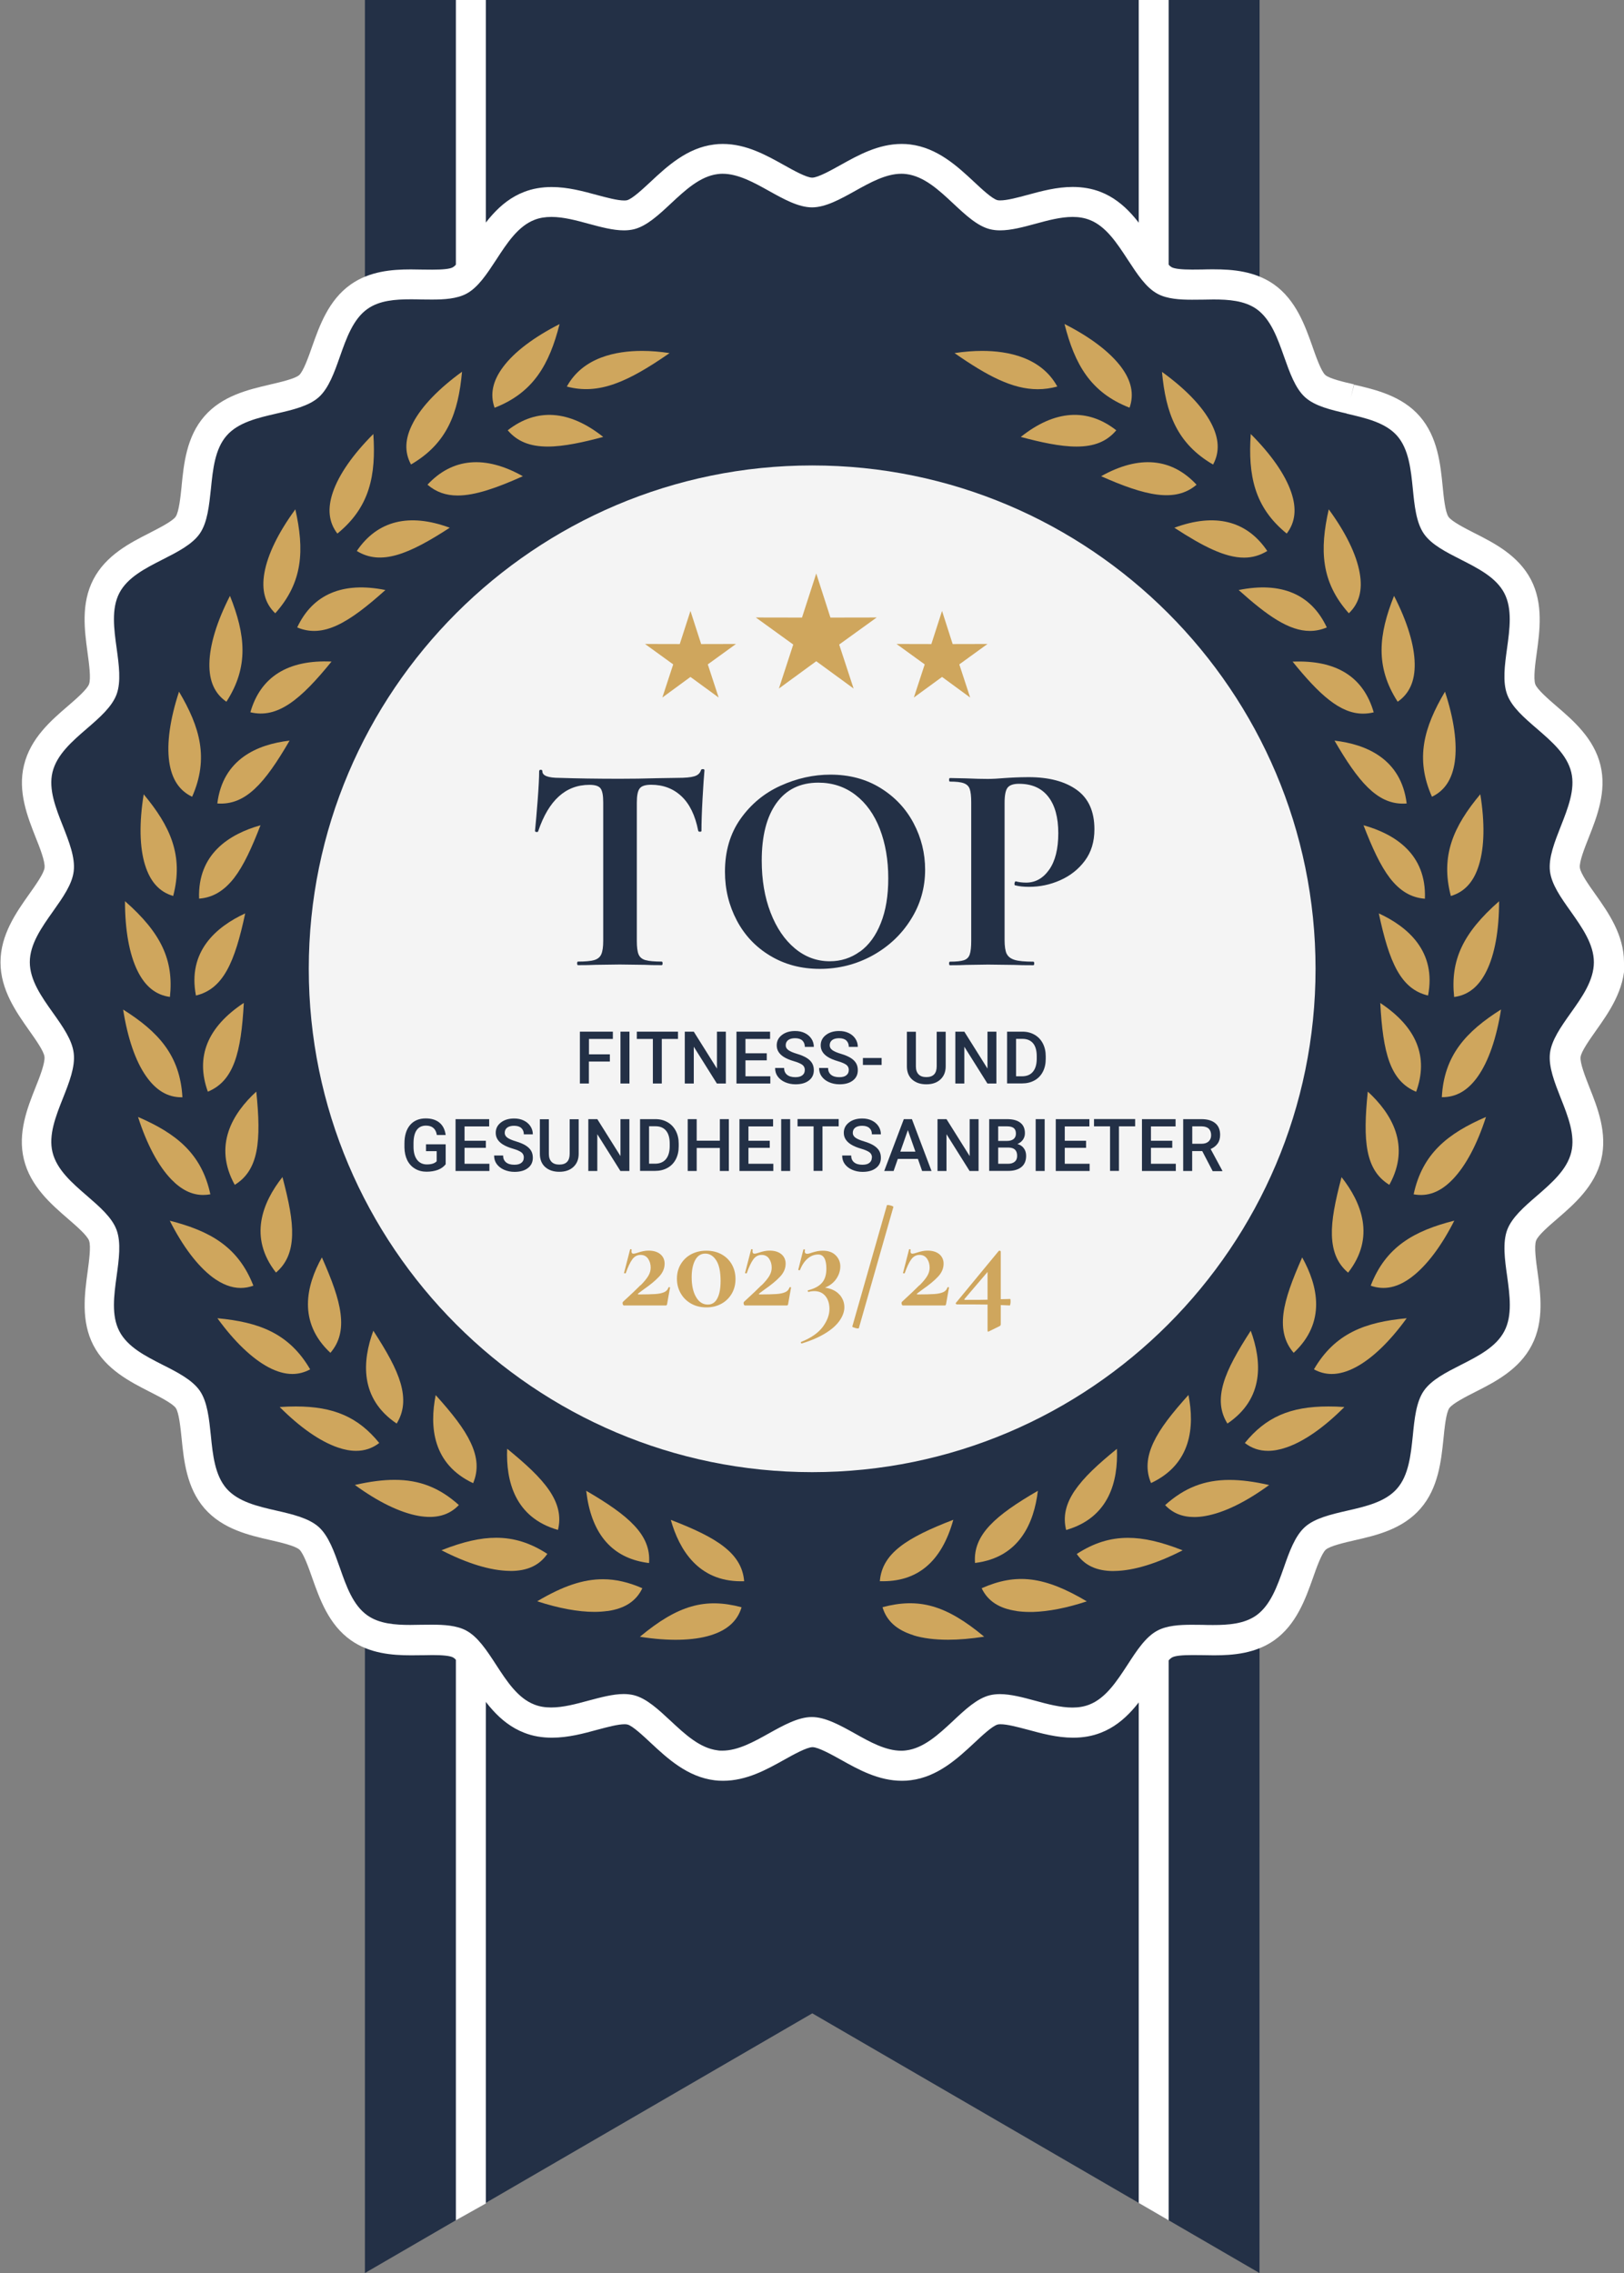 <?xml version="1.0" encoding="UTF-8"?>
<svg xmlns="http://www.w3.org/2000/svg" id="Ebene_2" data-name="Ebene 2" viewBox="0 0 200.49 280.61">
  <rect x="0" y="0" width="200.49" height="280.61" fill="#808080" stroke="none"/>
  <defs>
    <style>
      .cls-1 {
        fill: #f4f4f4;
      }

      .cls-2 {
        fill: #233046;
      }

      .cls-3 {
        fill: #cfa65d;
      }

      .cls-4 {
        fill: #fff;
      }
    </style>
  </defs>
  <g id="Ebene_2-2" data-name="Ebene 2">
    <g>
      <polygon class="cls-2" points="45.05 280.61 45.05 0 155.5 0 155.49 280.61 100.28 248.55 45.05 280.61"></polygon>
      <polygon class="cls-4" points="59.98 272.02 56.28 274.1 56.28 0 59.98 0 59.98 272.02"></polygon>
      <polygon class="cls-4" points="144.28 274.11 140.58 271.96 140.58 0 144.28 0 144.28 274.11"></polygon>
      <g>
        <path class="cls-2" d="M111.29,217.98c-2.41,0-4.66-1.26-6.65-2.37-1.59-.88-3.21-1.78-4.39-1.78s-2.82.91-4.39,1.78c-1.99,1.11-4.24,2.37-6.66,2.37-.28,0-.56-.01-.84-.05-2.75-.34-4.89-2.33-6.78-4.08-1.38-1.29-2.66-2.48-3.77-2.76-.24-.06-.5-.09-.79-.09-1.06,0-2.42.36-3.73.71l-.14.04c-1.56.43-3.34.91-5.09.91-1.01,0-1.91-.16-2.74-.48-2.61-1.01-4.21-3.47-5.62-5.64-.97-1.5-1.98-3.04-3.01-3.59-.82-.44-2.17-.5-3.37-.5-.41,0-.84,0-1.26.01h-.28c-.37.01-.74.02-1.11.02-2.18,0-4.47-.18-6.36-1.51-2.26-1.59-3.23-4.34-4.09-6.77-.61-1.74-1.23-3.49-2.11-4.28-.87-.78-2.74-1.21-4.39-1.59-2.49-.57-5.32-1.22-7.16-3.32-1.82-2.1-2.12-5.01-2.38-7.58-.19-1.83-.38-3.67-1.04-4.65-.66-.97-2.29-1.8-3.87-2.6-2.33-1.18-4.91-2.5-6.19-4.98-1.27-2.44-.88-5.32-.53-7.86.25-1.85.51-3.71.09-4.84-.41-1.09-1.74-2.24-3.14-3.46-1.95-1.69-4.17-3.6-4.83-6.34-.65-2.69.42-5.39,1.37-7.78.64-1.61,1.36-3.43,1.22-4.65-.13-1.16-1.14-2.58-2.2-4.09-1.52-2.14-3.22-4.55-3.22-7.37s1.69-5.21,3.19-7.32c1.1-1.55,2.11-2.98,2.24-4.12.15-1.24-.58-3.06-1.22-4.66-.95-2.39-2.02-5.09-1.36-7.79.66-2.76,2.88-4.66,4.83-6.34,1.34-1.16,2.72-2.35,3.14-3.46.42-1.13.16-2.99-.09-4.8-.35-2.59-.74-5.47.52-7.91,1.28-2.48,3.87-3.79,6.16-4.95,1.65-.84,3.26-1.66,3.91-2.62.66-.98.85-2.81,1.04-4.59.26-2.63.55-5.54,2.39-7.64,1.81-2.08,4.62-2.73,7.09-3.31,1.71-.39,3.58-.82,4.45-1.6.87-.79,1.49-2.54,2.09-4.23.86-2.45,1.84-5.22,4.11-6.82,1.89-1.33,4.17-1.51,6.36-1.51.45,0,.92,0,1.38.02.43,0,.85.01,1.27.01,1.2,0,2.55-.06,3.38-.5,1.03-.55,2.03-2.09,3-3.59,1.41-2.18,3.02-4.64,5.63-5.64.83-.32,1.72-.48,2.73-.48,1.73,0,3.52.48,5.1.91,1.36.37,2.76.75,3.86.75.3,0,.56-.03.79-.09,1.1-.27,2.38-1.47,3.74-2.73,1.9-1.77,4.05-3.77,6.83-4.11.26-.03.54-.05.82-.05,2.41,0,4.66,1.26,6.65,2.37,1.58.88,3.2,1.79,4.39,1.79s2.81-.91,4.38-1.78c2.01-1.12,4.26-2.38,6.66-2.38.28,0,.56.02.84.05,2.76.34,4.91,2.34,6.81,4.11,1.29,1.21,2.62,2.46,3.73,2.73.24.06.49.09.79.09,1.11,0,2.57-.4,3.86-.75,1.58-.43,3.37-.92,5.1-.92,1.01,0,1.9.16,2.75.48,2.58.99,4.17,3.42,5.57,5.57,1.07,1.64,2.03,3.12,3.05,3.66.83.44,2.17.5,3.37.5.43,0,.86,0,1.29-.01.44,0,.91-.02,1.36-.02,2.18,0,4.46.18,6.36,1.51,2.26,1.6,3.24,4.35,4.1,6.79.62,1.75,1.23,3.49,2.1,4.27.86.78,2.64,1.19,4.36,1.59,2.55.59,5.37,1.23,7.19,3.33,1.83,2.1,2.12,5.01,2.38,7.58.17,1.71.36,3.65,1.04,4.65.66.97,2.28,1.79,3.86,2.59,2.33,1.18,4.92,2.5,6.21,4.97,1.27,2.46.87,5.36.52,7.91-.24,1.72-.51,3.66-.08,4.8.41,1.1,1.74,2.24,3.14,3.46,1.95,1.68,4.17,3.6,4.83,6.34.65,2.68-.42,5.39-1.37,7.77-.68,1.71-1.37,3.45-1.23,4.66.14,1.17,1.2,2.66,2.23,4.1,1.51,2.14,3.2,4.54,3.2,7.35s-1.7,5.22-3.19,7.34c-1.08,1.52-2.1,2.96-2.23,4.12-.14,1.19.54,2.92,1.2,4.6.97,2.44,2.04,5.15,1.4,7.83-.66,2.74-2.88,4.66-4.83,6.35-1.41,1.22-2.74,2.37-3.15,3.47-.42,1.14-.15,3.08.09,4.79.35,2.56.75,5.46-.53,7.92-1.28,2.48-3.87,3.79-6.16,4.95-1.53.77-3.24,1.64-3.9,2.61-.68.99-.87,2.93-1.04,4.64-.27,2.58-.57,5.5-2.38,7.59-1.84,2.11-4.67,2.76-7.16,3.33-1.64.38-3.51.81-4.39,1.59-.88.8-1.52,2.63-2.08,4.24-.87,2.46-1.84,5.22-4.11,6.81-1.9,1.33-4.18,1.51-6.36,1.51-.46,0-.92,0-1.39-.02-.41,0-.84-.01-1.26-.01-1.2,0-2.54.06-3.37.5-1.02.55-1.99,2.02-3.01,3.58-1.43,2.19-3.03,4.64-5.62,5.64-.83.32-1.73.48-2.75.48-1.74,0-3.53-.49-5.1-.92-1.43-.38-2.79-.75-3.85-.75-.29,0-.55.03-.8.09-1.1.27-2.43,1.52-3.72,2.73-1.91,1.78-4.06,3.78-6.83,4.12-.25.03-.54.05-.82.05Z"></path>
        <path class="cls-4" d="M200.49,118.81c0-3.4-1.95-6.17-3.52-8.39-.79-1.11-1.84-2.59-1.93-3.3-.09-.73.6-2.47,1.1-3.73,1-2.53,2.23-5.66,1.45-8.9-.8-3.33-3.37-5.54-5.43-7.31-1-.86-2.37-2.05-2.62-2.7-.26-.7,0-2.62.18-3.89.37-2.7.83-6.04-.71-9.02-1.57-3.02-4.57-4.54-6.98-5.76-1.14-.58-2.81-1.43-3.21-2.01-.41-.6-.6-2.51-.72-3.78-.27-2.71-.61-6.07-2.82-8.62-2.22-2.55-5.49-3.3-8.11-3.91l-.9,3.59s.02,0,.04,0c2.33.54,4.74,1.09,6.18,2.73,1.43,1.65,1.69,4.14,1.93,6.55.2,2.03.41,4.13,1.35,5.51.93,1.37,2.79,2.3,4.58,3.21,2.14,1.09,4.36,2.21,5.37,4.16,1,1.94.66,4.42.33,6.81-.28,2.03-.57,4.13.02,5.7.57,1.54,2.08,2.84,3.67,4.21,1.83,1.58,3.72,3.21,4.24,5.38.51,2.11-.41,4.42-1.29,6.66-.75,1.91-1.54,3.88-1.34,5.56.2,1.62,1.34,3.24,2.56,4.95,1.4,1.99,2.86,4.04,2.86,6.28s-1.45,4.29-2.86,6.27c-1.22,1.72-2.36,3.34-2.56,4.96-.2,1.68.59,3.65,1.34,5.56.89,2.24,1.8,4.55,1.29,6.66-.52,2.16-2.42,3.8-4.24,5.38-1.59,1.37-3.09,2.68-3.67,4.21-.58,1.57-.3,3.67-.01,5.69.33,2.4.67,4.88-.34,6.81-1.01,1.95-3.22,3.08-5.37,4.17-1.79.91-3.65,1.85-4.58,3.21-.94,1.37-1.15,3.47-1.35,5.5-.25,2.41-.51,4.91-1.94,6.55-1.43,1.65-3.85,2.21-6.18,2.74-1.96.45-3.99.92-5.21,2.02-1.23,1.11-1.93,3.09-2.6,5.01-.81,2.29-1.64,4.65-3.42,5.91-1.48,1.03-3.41,1.17-5.29,1.17-.44,0-.89,0-1.34-.02-.44,0-.88-.01-1.31-.01-1.5,0-3.05.09-4.24.72-1.45.77-2.54,2.44-3.69,4.22-1.33,2.03-2.69,4.13-4.73,4.92-.62.24-1.3.36-2.08.36-1.47,0-3.07-.43-4.61-.85-1.48-.4-3-.81-4.34-.81-.45,0-.86.05-1.24.14-1.57.39-3.02,1.74-4.55,3.18-1.77,1.65-3.61,3.36-5.79,3.63-.2.03-.4.04-.59.04-1.93,0-3.87-1.08-5.75-2.14-1.78-.99-3.62-2.02-5.3-2.02s-3.52,1.03-5.3,2.02c-1.88,1.05-3.82,2.13-5.75,2.13-.2,0-.39,0-.59-.04-2.18-.27-4.01-1.98-5.78-3.63-1.54-1.43-2.99-2.79-4.56-3.18-.38-.09-.79-.14-1.24-.14-1.34,0-2.86.42-4.34.81-1.54.42-3.13.85-4.61.85-.78,0-1.45-.11-2.08-.36-2.05-.79-3.41-2.89-4.73-4.92-1.15-1.77-2.25-3.45-3.69-4.22-1.18-.63-2.73-.72-4.24-.72-.43,0-.87,0-1.31.01-.44,0-.9.02-1.34.02-1.87,0-3.82-.14-5.29-1.17-1.79-1.25-2.62-3.62-3.42-5.91-.68-1.92-1.37-3.9-2.6-5.01-1.23-1.1-3.25-1.57-5.21-2.02-2.33-.53-4.74-1.09-6.18-2.73-1.43-1.65-1.69-4.14-1.93-6.55-.21-2.03-.42-4.13-1.35-5.5-.93-1.36-2.79-2.31-4.58-3.21-2.14-1.09-4.36-2.21-5.37-4.17-1-1.93-.66-4.41-.33-6.81.28-2.03.57-4.12-.01-5.69-.57-1.54-2.08-2.84-3.67-4.22-1.84-1.59-3.72-3.22-4.24-5.38-.51-2.11.4-4.42,1.29-6.66.76-1.91,1.54-3.88,1.33-5.56-.19-1.62-1.33-3.24-2.55-4.96-1.41-1.98-2.87-4.04-2.87-6.27s1.46-4.29,2.87-6.28c1.21-1.71,2.36-3.33,2.55-4.95.2-1.68-.58-3.65-1.33-5.56-.89-2.24-1.8-4.56-1.29-6.66.52-2.16,2.41-3.8,4.24-5.38,1.59-1.37,3.09-2.68,3.67-4.22.58-1.57.29-3.66.01-5.7-.33-2.39-.67-4.87.33-6.81,1.01-1.95,3.23-3.07,5.37-4.16,1.79-.91,3.65-1.85,4.58-3.21.94-1.38,1.14-3.47,1.36-5.51.24-2.41.5-4.91,1.93-6.55,1.43-1.65,3.85-2.2,6.18-2.74,1.96-.45,3.99-.92,5.21-2.02,1.23-1.11,1.93-3.09,2.6-5,.81-2.29,1.64-4.66,3.43-5.91,1.47-1.03,3.42-1.17,5.29-1.17.44,0,.89,0,1.34.02.44,0,.88.01,1.31.01,1.51,0,3.06-.09,4.25-.72,1.44-.77,2.53-2.44,3.69-4.21,1.32-2.03,2.69-4.14,4.74-4.92.62-.24,1.3-.35,2.07-.35,1.48,0,3.07.43,4.61.85,1.48.4,3,.81,4.34.81.45,0,.86-.05,1.24-.14,1.56-.39,3.02-1.74,4.56-3.18,1.77-1.65,3.6-3.36,5.78-3.63.2-.03.4-.04.59-.04,1.93,0,3.87,1.08,5.75,2.13,1.78.99,3.62,2.02,5.3,2.02s3.52-1.03,5.3-2.02c1.88-1.05,3.82-2.13,5.74-2.13.2,0,.4.01.6.04,2.18.27,4.02,1.97,5.79,3.63,1.53,1.43,2.98,2.79,4.55,3.18.38.09.78.14,1.24.14,1.34,0,2.87-.41,4.34-.81,1.54-.42,3.13-.85,4.61-.85.78,0,1.46.12,2.08.36,2.04.78,3.4,2.89,4.73,4.92,1.16,1.77,2.24,3.45,3.69,4.22,1.18.63,2.74.72,4.24.72.43,0,.88,0,1.32-.01.44,0,.89-.02,1.33-.02,1.88,0,3.82.14,5.3,1.17,1.78,1.26,2.61,3.62,3.42,5.91.68,1.91,1.37,3.9,2.6,5,1.22,1.1,3.23,1.56,5.18,2.01l.84-3.61c-1.21-.28-3.03-.7-3.54-1.16-.51-.46-1.14-2.25-1.56-3.44h0s-.02-.07-.02-.07c-.91-2.56-2.03-5.75-4.77-7.68-2.34-1.63-5.07-1.85-7.43-1.85-.47,0-.94,0-1.42.02-.39,0-.82.01-1.24.01-1.3,0-2.15-.1-2.5-.28-.6-.32-1.55-1.78-2.31-2.95l-.06-.09c-1.48-2.26-3.33-5.08-6.46-6.28-1.04-.4-2.19-.6-3.41-.6-1.97,0-3.89.52-5.58.98-1.18.32-2.51.68-3.37.68-.14,0-.26-.01-.34-.03-.65-.16-1.96-1.39-2.91-2.28-2.01-1.87-4.49-4.19-7.88-4.6-.31-.04-.66-.06-1.04-.06-2.88,0-5.35,1.38-7.54,2.6-1.13.63-2.79,1.56-3.5,1.56s-2.38-.93-3.48-1.55c-2.19-1.22-4.66-2.61-7.56-2.61-.37,0-.74.02-1.08.07-3.33.41-5.82,2.72-7.82,4.59-.97.9-2.29,2.14-2.93,2.29-.08.02-.2.03-.34.03-.85,0-2.13-.35-3.37-.68-1.69-.46-3.61-.98-5.58-.98-1.22,0-2.37.2-3.4.6-3.16,1.21-5.02,4.06-6.51,6.36-.72,1.11-1.72,2.64-2.32,2.96-.35.19-1.2.28-2.51.28-.41,0-.82,0-1.23-.01-.47,0-.94-.02-1.41-.02-2.37,0-5.1.22-7.42,1.85-2.76,1.94-3.88,5.14-4.79,7.71-.42,1.2-1.06,3.01-1.58,3.48-.51.46-2.35.88-3.56,1.16l-.07.02c-2.61.61-5.86,1.36-8.07,3.9-2.22,2.54-2.55,5.91-2.82,8.61v.05c-.14,1.33-.33,3.15-.73,3.74-.38.56-2.03,1.4-3.12,1.96l-.07.04c-2.43,1.23-5.42,2.75-6.98,5.76-1.54,2.97-1.08,6.29-.72,8.97.19,1.4.45,3.26.19,3.95-.24.65-1.61,1.84-2.61,2.7-2.05,1.76-4.62,3.97-5.42,7.31-.8,3.26.45,6.39,1.44,8.9.48,1.19,1.19,2.99,1.1,3.75-.08.7-1.08,2.11-1.89,3.25-1.6,2.26-3.55,5.02-3.55,8.43s1.97,6.18,3.54,8.41c.82,1.16,1.82,2.57,1.89,3.25.09.77-.62,2.58-1.1,3.77-1,2.51-2.24,5.63-1.44,8.9.8,3.31,3.36,5.53,5.42,7.31,1.05.91,2.37,2.05,2.62,2.71.26.69,0,2.54-.18,3.89-.37,2.72-.82,6.05.71,9.02,1.55,3,4.54,4.52,6.95,5.75,1.16.59,2.83,1.44,3.23,2.01.4.58.59,2.49.72,3.75.28,2.75.62,6.11,2.83,8.65,2.24,2.56,5.51,3.31,8.15,3.91,1.21.28,3.04.7,3.56,1.17.52.47,1.16,2.28,1.58,3.48.92,2.6,2.04,5.79,4.79,7.72,2.32,1.63,5.05,1.85,7.42,1.85.38,0,.76,0,1.14-.01h.26c.43-.01.84-.02,1.25-.02,1.31,0,2.15.1,2.51.28.6.32,1.6,1.85,2.32,2.97,1.48,2.28,3.33,5.13,6.51,6.35,1.05.41,2.16.6,3.41.6,2,0,3.91-.52,5.59-.98l.12-.03c1.2-.32,2.43-.65,3.25-.65.14,0,.26.01.37.04.6.15,1.93,1.39,2.89,2.29,2.02,1.88,4.49,4.18,7.86,4.59.3.04.65.06,1.04.06,2.89,0,5.37-1.38,7.55-2.6,1.11-.62,2.78-1.55,3.49-1.55s2.36.92,3.46,1.53c2.21,1.24,4.69,2.62,7.58,2.62.39,0,.75-.02,1.09-.07,3.33-.41,5.81-2.72,7.81-4.58.97-.91,2.28-2.14,2.93-2.3.09-.02.2-.03.34-.03.82,0,2.06.33,3.27.65l.12.03c1.66.45,3.57.98,5.57.98,1.25,0,2.37-.2,3.42-.61,3.14-1.21,4.99-4.05,6.48-6.33.78-1.2,1.74-2.66,2.34-2.98.36-.19,1.19-.28,2.5-.28.41,0,.83,0,1.25.01.44.01.92.02,1.4.02,2.37,0,5.1-.22,7.42-1.84,2.75-1.94,3.88-5.13,4.79-7.69.4-1.15,1.06-3.03,1.59-3.51.51-.46,2.35-.88,3.56-1.16,2.63-.6,5.91-1.34,8.14-3.92,2.2-2.52,2.55-5.89,2.83-8.6.13-1.28.31-3.19.72-3.79.4-.58,2.08-1.43,3.2-2,2.43-1.23,5.43-2.76,6.98-5.77,1.55-2.97,1.09-6.33.72-9.02-.18-1.28-.45-3.2-.18-3.9.24-.65,1.56-1.79,2.62-2.7,2.06-1.78,4.62-4,5.42-7.31.78-3.26-.45-6.38-1.45-8.89l-.02-.05c-.49-1.25-1.17-2.97-1.08-3.71.08-.68,1.09-2.11,1.9-3.26,1.58-2.23,3.54-5.01,3.54-8.41Z"></path>
      </g>
      <path class="cls-1" d="M100.27,57.46c-34.26,0-62.15,27.87-62.15,62.14s27.88,62.14,62.15,62.14,62.14-27.88,62.14-62.14-27.87-62.14-62.14-62.14Z"></path>
      <g>
        <path class="cls-3" d="M137.81,53.12c-3.58-2.8-7.62-2.5-11.79.82,2.42.65,4.86,1.19,6.87,1.19,2.2,0,3.75-.62,4.92-2.01Z"></path>
        <path class="cls-3" d="M132.7,183.99c-1.14,1.68-1.49,3.25-1.08,4.89,5.32-1.53,6.43-6.04,6.27-10.02-2.38,1.94-4.1,3.53-5.18,5.13Z"></path>
        <path class="cls-3" d="M128.13,184.04c-5.31,3.08-8.02,5.46-7.76,8.91,5.49-.67,7.29-4.96,7.76-8.91Z"></path>
        <path class="cls-3" d="M179.12,110.61c1.69-.5,2.83-1.75,3.46-3.82.68-2.2.74-5.2.17-8.74-3.27,3.92-4.95,7.55-3.64,12.55Z"></path>
        <path class="cls-3" d="M147.72,59.84c-3.09-3.33-7.13-3.66-11.78-1.05,5.44,2.42,9.16,3.29,11.78,1.05Z"></path>
        <path class="cls-3" d="M131.42,40.01c1.26,4.96,3.21,8.45,8.03,10.32.58-1.66.24-3.32-1.06-5.05-1.39-1.84-3.78-3.66-6.97-5.28Z"></path>
        <path class="cls-3" d="M172.55,86.63c1.45-1,2.14-2.55,2.1-4.71-.04-2.31-.92-5.18-2.55-8.36-1.89,4.75-2.36,8.73.45,13.07Z"></path>
        <path class="cls-3" d="M108.62,195.2c4.62.15,7.63-2.39,9.07-7.58-5.74,2.21-8.79,4.13-9.07,7.58Z"></path>
        <path class="cls-3" d="M179.52,123.08c1.75-.23,3.06-1.29,4.01-3.23,1.01-2.06,1.54-5.01,1.54-8.59-4.47,3.93-6.03,7.27-5.55,11.82Z"></path>
        <path class="cls-3" d="M153.68,178.14c.85.65,1.78.97,2.86.97.7,0,1.46-.14,2.27-.42,2.19-.75,4.65-2.47,7.16-4.99-.71-.05-1.37-.07-1.99-.07-4.68,0-7.71,1.31-10.3,4.51Z"></path>
        <path class="cls-3" d="M169.22,158.72c1.67.59,3.33.24,5.05-1.06,1.86-1.41,3.67-3.81,5.27-6.97-4.96,1.26-8.46,3.21-10.32,8.03Z"></path>
        <path class="cls-3" d="M174.52,147.44c1.75.32,3.31-.28,4.82-1.84,1.61-1.67,3.02-4.32,4.11-7.71-4.7,2.03-7.85,4.51-8.93,9.55Z"></path>
        <path class="cls-3" d="M162.21,169.05c.71.38,1.43.57,2.2.57.92,0,1.91-.28,2.95-.83,2.06-1.09,4.22-3.18,6.3-6.05-5.09.47-8.85,1.84-11.45,6.31Z"></path>
        <path class="cls-3" d="M125.51,198.89c.5.07,1.05.11,1.62.11h.38c1.95-.06,4.18-.49,6.66-1.31-5.24-3.11-8.7-3.51-12.98-1.62.76,1.59,2.18,2.51,4.32,2.81Z"></path>
        <path class="cls-3" d="M177.99,135.45c1.76.02,3.22-.8,4.47-2.58,1.31-1.87,2.29-4.71,2.85-8.25-4.32,2.73-7.04,5.67-7.31,10.83Z"></path>
        <path class="cls-3" d="M137.48,193.94h.16c2.32-.04,5.19-.92,8.36-2.55-2.69-1.06-4.8-1.54-6.75-1.54-2.21,0-4.23.63-6.32,1.99.97,1.42,2.47,2.11,4.55,2.11Z"></path>
        <path class="cls-3" d="M151.78,182.7c-3.08,0-5.55.96-7.94,3.11.94.99,2.11,1.47,3.59,1.47.44,0,.9-.04,1.39-.13,2.28-.4,4.98-1.72,7.86-3.82-1.89-.43-3.47-.63-4.9-.63Z"></path>
        <path class="cls-3" d="M142.09,183.09c5.01-2.34,5.4-6.98,4.63-10.88-2.05,2.28-3.5,4.12-4.32,5.87-.86,1.84-.96,3.44-.3,5Z"></path>
        <path class="cls-3" d="M160.76,155.23c-1.25,2.83-2.07,5.03-2.31,6.92-.25,2.01.15,3.57,1.26,4.86,4.05-3.77,2.99-8.3,1.05-11.78Z"></path>
        <path class="cls-3" d="M152.92,72.84c3.57,3.21,6.23,5.05,8.79,5.05.71,0,1.39-.14,2.09-.43-1.92-4.11-5.62-5.68-10.88-4.62Z"></path>
        <path class="cls-3" d="M154.41,53.58c-.34,5.1.43,9.03,4.44,12.29,1.07-1.4,1.25-3.08.55-5.12-.75-2.18-2.46-4.64-4.99-7.17Z"></path>
        <path class="cls-3" d="M144.98,65.15c3.53,2.3,6.25,3.69,8.61,3.69,1.02,0,1.96-.27,2.86-.82-2.54-3.76-6.47-4.72-11.47-2.87Z"></path>
        <path class="cls-3" d="M112.76,201.88c1.19.37,2.64.55,4.29.55h0c1.36,0,2.85-.13,4.45-.38-4.71-3.92-8.07-4.83-12.55-3.64.5,1.69,1.75,2.82,3.82,3.46Z"></path>
        <path class="cls-3" d="M117.84,43.59c4.08,2.84,7.17,4.46,10.27,4.46.81,0,1.6-.11,2.42-.33-1.99-3.62-6.1-4.4-9.28-4.4-1.08,0-2.22.09-3.41.27Z"></path>
        <path class="cls-3" d="M143.45,45.9c.47,5.09,1.84,8.85,6.31,11.45.84-1.55.75-3.24-.26-5.15-1.07-2.03-3.15-4.2-6.05-6.29Z"></path>
        <path class="cls-3" d="M164.04,62.88c-1.13,4.98-.97,8.98,2.48,12.83,1.28-1.22,1.72-2.85,1.34-4.98-.4-2.27-1.71-4.97-3.82-7.85Z"></path>
        <path class="cls-3" d="M164.75,91.43c2.93,5.05,5.23,7.78,8.44,7.78h0c.15,0,.31,0,.47-.02-.68-5.5-4.97-7.3-8.91-7.76Z"></path>
        <path class="cls-3" d="M166.43,157.11c3.41-4.36,1.65-8.67-.81-11.79-.81,3.07-1.25,5.3-1.19,7.19.07,2.03.7,3.51,2,4.6Z"></path>
        <path class="cls-3" d="M159.57,81.67c3.31,4.09,5.87,6.43,8.7,6.43.44,0,.87-.05,1.32-.16-1.26-4.37-4.59-6.49-10.03-6.26Z"></path>
        <path class="cls-3" d="M154.41,164.28c-1.63,2.52-2.82,4.62-3.36,6.47-.57,1.95-.42,3.55.48,4.99,4.59-3.09,4.25-7.73,2.88-11.46Z"></path>
        <path class="cls-3" d="M170.4,123.82c.33,6.14,1.22,9.63,4.43,10.96,1.56-4.3.07-7.98-4.43-10.96Z"></path>
        <path class="cls-3" d="M171.52,146.27c2.68-4.85.27-8.82-2.66-11.51-.63,6.11-.3,9.7,2.66,11.51Z"></path>
        <path class="cls-3" d="M175.91,110.94c.21-5.54-3.75-7.99-7.58-9.06,1.08,2.79,2.08,4.98,3.26,6.52,1.24,1.6,2.62,2.42,4.32,2.55Z"></path>
        <path class="cls-3" d="M170.22,112.76c1.28,6.02,2.7,9.34,6.08,10.14,1.05-5.43-2.47-8.47-6.08-10.14Z"></path>
        <path class="cls-3" d="M176.78,98.36c1.59-.76,2.51-2.18,2.82-4.32.32-2.29-.1-5.27-1.21-8.65-2.61,4.41-3.7,8.26-1.61,12.97Z"></path>
        <path class="cls-3" d="M51,52.19c-1.02,1.91-1.1,3.6-.26,5.15,4.47-2.6,5.84-6.36,6.3-11.45-2.89,2.1-4.97,4.26-6.04,6.29Z"></path>
        <path class="cls-3" d="M52.78,59.84c1.05.9,2.25,1.33,3.72,1.33h0c2.17,0,4.81-.93,8.05-2.38-4.64-2.61-8.68-2.28-11.78,1.05Z"></path>
        <path class="cls-3" d="M25.85,81.92c-.04,2.16.65,3.71,2.1,4.71,2.81-4.34,2.34-8.31.44-13.07-1.63,3.19-2.5,6.06-2.54,8.36Z"></path>
        <path class="cls-3" d="M20.89,94.04c.31,2.14,1.23,3.56,2.83,4.32,2.08-4.72.99-8.57-1.62-12.97-1.11,3.39-1.53,6.36-1.21,8.65Z"></path>
        <path class="cls-3" d="M35.75,91.43c-3.95.46-8.24,2.26-8.92,7.76,3.48.25,5.84-2.46,8.92-7.76Z"></path>
        <path class="cls-3" d="M36.06,152.5c.06-1.9-.38-4.12-1.19-7.19-2.46,3.12-4.22,7.42-.8,11.79,1.29-1.09,1.93-2.57,1.99-4.6Z"></path>
        <path class="cls-3" d="M40.93,81.67c-5.39-.24-8.77,1.89-10.02,6.26,3.36.81,6.2-1.55,10.02-6.26Z"></path>
        <path class="cls-3" d="M42.04,162.15c-.24-1.91-1.06-4.11-2.3-6.92-1.94,3.47-3,8,1.05,11.78,1.11-1.29,1.51-2.85,1.25-4.86Z"></path>
        <path class="cls-3" d="M17.91,106.79c.64,2.07,1.77,3.32,3.47,3.82,1.31-5-.37-8.63-3.64-12.55-.57,3.54-.51,6.54.17,8.74Z"></path>
        <path class="cls-3" d="M43.96,179.11c1.07,0,2.01-.32,2.86-.97-2.59-3.19-5.61-4.51-10.3-4.51-.62,0-1.28.02-1.99.07,2.51,2.52,4.97,4.23,7.16,4.99.81.28,1.57.42,2.27.42Z"></path>
        <path class="cls-3" d="M15.43,111.25c0,3.57.53,6.53,1.54,8.59.95,1.94,2.27,3,4.01,3.23.48-4.55-1.08-7.89-5.55-11.82Z"></path>
        <path class="cls-3" d="M56.65,185.8c-2.38-2.14-4.85-3.11-7.94-3.11-1.42,0-3,.2-4.9.63,2.88,2.1,5.58,3.41,7.86,3.82,2.12.37,3.76-.06,4.98-1.34Z"></path>
        <path class="cls-3" d="M63.02,193.94c2.08,0,3.57-.69,4.55-2.11-2.09-1.36-4.11-1.99-6.32-1.99-1.94,0-4.06.48-6.75,1.54,3.17,1.63,6.04,2.51,8.36,2.55h.16Z"></path>
        <path class="cls-3" d="M33.14,168.79c1.04.55,2.03.83,2.95.83.77,0,1.49-.19,2.2-.57-2.6-4.47-6.35-5.84-11.45-6.31,2.09,2.88,4.26,4.96,6.3,6.05Z"></path>
        <path class="cls-3" d="M26.23,157.67c1.18.88,2.35,1.33,3.48,1.33.52,0,1.04-.09,1.57-.28-1.87-4.81-5.36-6.76-10.32-8.02,1.6,3.16,3.41,5.56,5.27,6.97Z"></path>
        <path class="cls-3" d="M22.39,135.46s.08,0,.13,0c-.28-5.17-2.99-8.1-7.32-10.83.56,3.55,1.53,6.38,2.85,8.25,1.22,1.73,2.64,2.58,4.34,2.58Z"></path>
        <path class="cls-3" d="M25.09,147.52c.29,0,.58-.03.88-.08-1.08-5.04-4.23-7.52-8.93-9.55,1.09,3.39,2.5,6.04,4.11,7.71,1.25,1.29,2.54,1.92,3.93,1.92Z"></path>
        <path class="cls-3" d="M55.52,65.15c-4.99-1.85-8.93-.89-11.47,2.87,2.97,1.83,6.42.42,11.47-2.87Z"></path>
        <path class="cls-3" d="M69.97,47.72c3.96,1.06,7.54-.56,12.69-4.13-1.19-.18-2.33-.27-3.4-.27-3.19,0-7.3.78-9.28,4.4Z"></path>
        <path class="cls-3" d="M69.08,40.01c-3.18,1.62-5.58,3.43-6.96,5.28-1.3,1.73-1.65,3.39-1.06,5.05,4.81-1.87,6.76-5.37,8.02-10.32Z"></path>
        <path class="cls-3" d="M24.19,122.9c3.38-.81,4.8-4.12,6.08-10.14-3.61,1.67-7.13,4.71-6.08,10.14Z"></path>
        <path class="cls-3" d="M62.68,53.12c1.18,1.38,2.72,2,4.92,2.01,2.02,0,4.45-.54,6.87-1.19-4.17-3.31-8.2-3.62-11.79-.82Z"></path>
        <path class="cls-3" d="M82.81,187.62c1.04,3.69,3.39,7.59,8.66,7.59.13,0,.27,0,.4,0-.28-3.45-3.33-5.38-9.06-7.58Z"></path>
        <path class="cls-3" d="M74.98,198.89c2.14-.3,3.56-1.22,4.32-2.82-1.69-.74-3.28-1.11-4.86-1.11-2.44,0-4.91.82-8.12,2.72,2.63.86,5.05,1.31,7.05,1.31.57,0,1.11-.04,1.61-.11Z"></path>
        <path class="cls-3" d="M32.64,70.73c-.37,2.13.07,3.77,1.34,4.98,3.45-3.85,3.6-7.85,2.48-12.83-2.11,2.88-3.42,5.58-3.82,7.85Z"></path>
        <path class="cls-3" d="M41.1,60.75c-.7,2.04-.52,3.73.55,5.12,4.01-3.26,4.78-7.19,4.44-12.29-2.53,2.53-4.24,4.99-4.99,7.17Z"></path>
        <path class="cls-3" d="M72.37,184.04c.04.34.09.67.14.99.82,4.76,3.39,7.42,7.62,7.93.26-3.45-2.45-5.83-7.76-8.92Z"></path>
        <path class="cls-3" d="M25.66,134.77c3.21-1.33,4.11-4.82,4.44-10.96-4.5,2.98-5.99,6.66-4.44,10.96Z"></path>
        <path class="cls-3" d="M48.97,175.74c.89-1.44,1.04-3.04.48-4.99-.54-1.85-1.69-3.89-3.36-6.47-1.37,3.73-1.71,8.37,2.88,11.46Z"></path>
        <path class="cls-3" d="M28.9,108.39c1.18-1.53,2.18-3.72,3.26-6.51-3.83,1.08-7.78,3.53-7.58,9.06,1.69-.13,3.07-.95,4.32-2.55Z"></path>
        <path class="cls-3" d="M31.64,134.76c-2.93,2.69-5.34,6.65-2.66,11.51,2.96-1.81,3.29-5.4,2.66-11.51Z"></path>
        <path class="cls-3" d="M53.79,172.22c-.78,3.9-.39,8.53,4.62,10.88.66-1.57.56-3.17-.3-5-.81-1.74-2.26-3.58-4.32-5.87Z"></path>
        <path class="cls-3" d="M36.69,77.46c3.22,1.34,6.32-.52,10.89-4.62-5.25-1.06-8.97.51-10.89,4.62Z"></path>
        <path class="cls-3" d="M87.73,201.88c2.07-.64,3.32-1.78,3.82-3.46-4.48-1.19-7.84-.28-12.55,3.64,3.53.56,6.56.49,8.73-.18Z"></path>
        <path class="cls-3" d="M68.88,188.88c.41-1.65.06-3.22-1.08-4.9-1.09-1.6-2.86-3.23-5.19-5.13-.16,3.98.95,8.5,6.27,10.02Z"></path>
      </g>
      <g>
        <polygon class="cls-3" points="108.23 76.23 102.52 76.24 100.77 70.8 99.01 76.24 93.31 76.23 97.93 79.57 96.16 85 100.77 81.63 105.38 85 103.6 79.57 108.23 76.23"></polygon>
        <polygon class="cls-3" points="90.86 79.5 86.56 79.51 85.24 75.42 83.92 79.51 79.63 79.5 83.11 82.02 81.77 86.11 85.24 83.57 88.72 86.11 87.38 82.02 90.86 79.5"></polygon>
        <polygon class="cls-3" points="121.91 79.5 117.61 79.51 116.3 75.42 114.98 79.51 110.68 79.5 114.16 82.02 112.82 86.11 116.3 83.57 119.77 86.11 118.43 82.02 121.91 79.5"></polygon>
      </g>
      <g>
        <path class="cls-2" d="M66.45,102.62c-.03.07-.1.11-.22.09-.12-.01-.18-.06-.18-.13.1-.99.21-2.26.33-3.83.12-1.57.18-2.74.18-3.53,0-.12.07-.19.2-.19s.2.06.2.19c0,.54.7.81,2.11.81,2.12.07,4.6.11,7.44.11,1.46,0,3-.02,4.62-.07l2.52-.04c.94,0,1.62-.06,2.05-.19.43-.12.71-.37.83-.74.02-.1.1-.15.24-.15s.2.05.2.15c-.07.74-.15,1.92-.24,3.55-.09,1.63-.13,2.94-.13,3.92,0,.07-.06.11-.18.11s-.2-.04-.22-.11c-.37-1.9-1.06-3.32-2.07-4.27-1.01-.95-2.26-1.42-3.74-1.42-.72,0-1.19.15-1.42.46-.24.31-.35.89-.35,1.76v17.06c0,.76.07,1.32.22,1.67.15.35.43.58.85.7.42.12,1.09.18,2,.18.07,0,.11.07.11.22s-.04.22-.11.22c-.89,0-1.59-.01-2.11-.04l-3.07-.04-3,.04c-.52.03-1.23.04-2.15.04-.07,0-.11-.07-.11-.22s.04-.22.11-.22c.89,0,1.55-.06,1.98-.18.43-.12.73-.36.89-.72.16-.36.24-.91.24-1.65v-17.13c0-.84-.11-1.41-.33-1.7-.22-.3-.68-.44-1.37-.44-2.94,0-5.04,1.91-6.33,5.73Z"></path>
        <path class="cls-2" d="M95.1,118c-1.79-1.07-3.17-2.53-4.14-4.37-.97-1.84-1.46-3.84-1.46-6.01,0-2.54.64-4.72,1.92-6.53,1.28-1.81,2.93-3.18,4.94-4.09,2.01-.91,4.06-1.37,6.16-1.37,2.34,0,4.4.55,6.18,1.65,1.78,1.1,3.14,2.55,4.09,4.35.95,1.8,1.42,3.71,1.42,5.73,0,2.25-.59,4.31-1.78,6.18-1.18,1.88-2.77,3.35-4.75,4.44-1.99,1.08-4.14,1.63-6.46,1.63s-4.33-.54-6.12-1.61ZM106.17,117.48c1.1-.8,1.96-1.97,2.57-3.52.62-1.54.92-3.39.92-5.53,0-2.27-.35-4.3-1.04-6.09-.69-1.79-1.69-3.19-3-4.2-1.31-1.01-2.84-1.52-4.59-1.52-2.25,0-3.97.85-5.18,2.53-1.21,1.69-1.81,4.05-1.81,7.09,0,2.39.36,4.53,1.09,6.42.73,1.89,1.73,3.36,3,4.42,1.27,1.06,2.71,1.59,4.31,1.59,1.38,0,2.62-.4,3.72-1.2Z"></path>
        <path class="cls-2" d="M124.28,117.74c.17.36.5.61.98.76.48.15,1.25.22,2.31.22.07,0,.11.07.11.22s-.04.22-.11.22c-1.01,0-1.8-.01-2.37-.04l-3.22-.04-2.7.04c-.49.03-1.16.04-2,.04-.07,0-.11-.07-.11-.22s.04-.22.11-.22c.79,0,1.36-.06,1.72-.18.36-.12.6-.36.72-.72.12-.36.18-.91.18-1.65v-17.13c0-.74-.06-1.28-.18-1.63-.12-.35-.37-.59-.74-.72-.37-.14-.94-.2-1.7-.2-.07,0-.11-.07-.11-.22s.04-.22.11-.22l1.96.04c1.13.05,2.03.07,2.7.07.59,0,1.29-.04,2.11-.11.32-.02.73-.05,1.22-.07.49-.02,1.06-.04,1.7-.04,2.52,0,4.5.52,5.96,1.57,1.46,1.05,2.18,2.67,2.18,4.87,0,1.53-.39,2.82-1.18,3.88-.79,1.06-1.81,1.86-3.05,2.41s-2.52.81-3.83.81c-.67,0-1.25-.06-1.74-.19-.05,0-.07-.06-.07-.19,0-.07.02-.15.06-.22.04-.07.08-.1.13-.07.37.1.79.15,1.26.15,1.13,0,2.08-.53,2.83-1.59.75-1.06,1.13-2.56,1.13-4.51s-.41-3.45-1.24-4.51c-.83-1.06-2.03-1.59-3.61-1.59-.69,0-1.16.16-1.41.48-.25.32-.37.95-.37,1.89v16.91c0,.79.09,1.36.26,1.72Z"></path>
      </g>
      <g>
        <path class="cls-3" d="M79.09,158.67c.45-.46.77-.85.96-1.18.19-.33.28-.66.28-1,0-.42-.11-.79-.32-1.1-.22-.31-.52-.47-.92-.47-.42,0-.76.18-1.03.55-.27.37-.54.94-.81,1.71,0,.01-.02.02-.07.02-.1,0-.15-.02-.14-.05l.75-2.91s.02-.03.07-.03c.03,0,.07,0,.09.03s.04.03.03.04c-.01.06-.02.12-.02.2,0,.19.08.29.25.29.1,0,.27-.04.51-.12.49-.17.94-.26,1.34-.26.62,0,1.11.15,1.46.44.35.29.53.69.53,1.17,0,.59-.23,1.12-.69,1.61s-1.09,1.01-1.9,1.57l-.68.51s-.04.06-.03.08c.02.02.05.03.11.03.91,0,1.59-.02,2.05-.05s.82-.11,1.09-.23c.27-.12.44-.31.52-.57.01-.03.05-.05.11-.05s.09.02.09.05l-.36,2.02s-.01.09-.04.13c-.03.04-.07.06-.11.06h-5.2s-.08-.03-.11-.1c-.03-.07-.04-.14-.04-.2s.02-.12.05-.15c.99-.91,1.71-1.59,2.16-2.05Z"></path>
        <path class="cls-3" d="M85.33,160.94c-.55-.31-.98-.73-1.29-1.27-.31-.54-.47-1.14-.47-1.81s.16-1.27.47-1.79.74-.94,1.29-1.23,1.18-.44,1.88-.44,1.33.15,1.87.45c.54.3.97.72,1.27,1.25.3.53.45,1.13.45,1.8s-.15,1.27-.46,1.8c-.31.53-.73.95-1.28,1.25s-1.16.45-1.85.45-1.33-.15-1.88-.46ZM88.56,160.28c.27-.51.4-1.22.4-2.14,0-1.14-.18-1.99-.54-2.55-.36-.55-.81-.83-1.35-.83s-.95.26-1.24.79c-.29.53-.44,1.24-.44,2.13,0,1.01.18,1.82.54,2.44.36.62.84.93,1.45.93.52,0,.92-.25,1.18-.77Z"></path>
        <path class="cls-3" d="M94.03,158.67c.45-.46.77-.85.96-1.18.19-.33.28-.66.28-1,0-.42-.11-.79-.32-1.1-.21-.31-.52-.47-.92-.47-.42,0-.76.18-1.03.55s-.54.94-.81,1.71c0,.01-.02.02-.07.02-.1,0-.15-.02-.14-.05l.75-2.91s.02-.03.07-.03c.03,0,.06,0,.09.03.03.02.04.03.03.04-.01.06-.02.12-.02.2,0,.19.08.29.25.29.1,0,.27-.04.51-.12.49-.17.93-.26,1.34-.26.62,0,1.11.15,1.46.44.35.29.53.69.53,1.17,0,.59-.23,1.12-.69,1.61s-1.09,1.01-1.9,1.57l-.68.51s-.04.06-.03.08c.02.02.05.03.11.03.91,0,1.59-.02,2.05-.05s.82-.11,1.09-.23.44-.31.52-.57c.01-.03.05-.05.11-.05s.09.02.09.05l-.36,2.02s-.01.09-.04.13c-.03.04-.07.06-.11.06h-5.2s-.08-.03-.11-.1c-.03-.07-.04-.14-.04-.2s.02-.12.05-.15c.99-.91,1.71-1.59,2.16-2.05Z"></path>
        <path class="cls-3" d="M103.64,159.82c.4.45.6.98.6,1.56,0,.53-.19,1.08-.57,1.63-.38.56-.96,1.08-1.75,1.57-.79.49-1.77.92-2.93,1.27-.05.01-.08-.01-.11-.07-.03-.06-.02-.1.03-.12,1.24-.5,2.12-1.12,2.67-1.86.54-.74.82-1.48.82-2.2,0-.67-.17-1.2-.51-1.61s-.8-.6-1.38-.6c-.23,0-.46.03-.7.1-.03.01-.06-.02-.08-.08-.02-.07-.02-.11.02-.12.79-.2,1.37-.51,1.73-.93.36-.41.54-.99.54-1.74,0-.57-.08-1-.25-1.3-.17-.3-.42-.45-.75-.45-.48,0-.91.16-1.3.49-.39.33-.71.8-.96,1.43,0,.01-.02.02-.07.02-.1,0-.15-.02-.14-.07l.63-2.48s.05-.03.07-.03c.03,0,.07,0,.1.03.03.02.05.03.03.04-.02.09-.03.15-.03.19,0,.19.1.29.29.29.14,0,.33-.04.58-.14.27-.08.5-.14.7-.18.19-.04.41-.06.66-.06.68,0,1.21.19,1.59.57s.57.84.57,1.37-.17,1.06-.5,1.54c-.33.48-.8.84-1.39,1.08.79.12,1.39.41,1.79.87Z"></path>
        <path class="cls-3" d="M105.6,163.94c-.27-.07-.39-.13-.38-.18l4.28-14.99s.16-.03.42.04c.26.07.39.14.37.2l-4.27,14.98s-.17.03-.43-.04Z"></path>
        <path class="cls-3" d="M113.53,158.67c.45-.46.77-.85.96-1.18.19-.33.28-.66.28-1,0-.42-.11-.79-.32-1.1-.22-.31-.52-.47-.92-.47-.42,0-.76.18-1.03.55-.27.37-.54.94-.81,1.71,0,.01-.02.02-.07.02-.1,0-.15-.02-.14-.05l.75-2.91s.02-.03.07-.03c.03,0,.07,0,.09.03s.04.03.03.04c-.01.06-.02.12-.02.2,0,.19.08.29.25.29.1,0,.27-.04.51-.12.49-.17.94-.26,1.34-.26.62,0,1.11.15,1.46.44.35.29.53.69.53,1.17,0,.59-.23,1.12-.69,1.61s-1.09,1.01-1.9,1.57l-.68.51s-.04.06-.03.08c.02.02.05.03.11.03.91,0,1.59-.02,2.05-.05s.82-.11,1.09-.23c.27-.12.44-.31.52-.57.01-.03.05-.05.11-.05s.09.02.09.05l-.36,2.02s-.01.09-.04.13c-.03.04-.07.06-.11.06h-5.2s-.08-.03-.11-.1c-.03-.07-.04-.14-.04-.2s.02-.12.05-.15c.99-.91,1.71-1.59,2.16-2.05Z"></path>
        <path class="cls-3" d="M124.76,160.63c0,.12,0,.24-.03.36-.02.11-.04.17-.06.17l-1.12-.05v2.36c0,.11-.04.19-.14.24l-1.34.66-.1.03s-.05-.05-.05-.14v-3.21c-.68-.01-1.94-.02-3.77-.02-.06,0-.1-.02-.14-.07-.03-.04-.03-.09.02-.14l5.27-6.39s.06-.03.1-.03c.03,0,.07,0,.1.03s.05.04.05.08v5.88c.23,0,.61-.01,1.16-.03.03,0,.05.09.05.27ZM121.92,160.45v-3.43l-2.84,3.33c-.07.08-.04.12.08.12,1.31,0,2.23,0,2.75-.02Z"></path>
      </g>
      <g>
        <path class="cls-2" d="M75.28,131.05h-2.58v2.71h-1.11v-6.4h4.07v.9h-2.95v1.9h2.58v.89Z"></path>
        <path class="cls-2" d="M77.71,133.76h-1.11v-6.4h1.11v6.4Z"></path>
        <path class="cls-2" d="M83.7,128.26h-2v5.5h-1.1v-5.5h-1.98v-.9h5.08v.9Z"></path>
        <path class="cls-2" d="M89.61,133.76h-1.11l-2.85-4.54v4.54h-1.11v-6.4h1.11l2.86,4.56v-4.56h1.1v6.4Z"></path>
        <path class="cls-2" d="M94.66,130.9h-2.63v1.97h3.07v.89h-4.18v-6.4h4.15v.9h-3.04v1.77h2.63v.88Z"></path>
        <path class="cls-2" d="M99.36,132.11c0-.28-.1-.5-.3-.65-.2-.15-.55-.31-1.07-.46s-.93-.33-1.23-.52c-.58-.37-.87-.84-.87-1.43,0-.52.21-.94.63-1.27.42-.33.97-.5,1.64-.5.45,0,.84.08,1.19.25s.62.4.82.7c.2.3.3.64.3,1.01h-1.11c0-.33-.11-.6-.31-.79-.21-.19-.51-.28-.9-.28-.36,0-.65.08-.85.23-.2.16-.3.37-.3.65,0,.23.11.43.33.59.22.16.57.31,1.07.46.5.15.9.32,1.2.51.3.19.52.41.66.65.14.24.21.53.21.86,0,.53-.2.96-.61,1.27-.41.32-.96.47-1.66.47-.46,0-.89-.09-1.28-.26-.39-.17-.69-.41-.91-.71-.22-.3-.32-.65-.32-1.05h1.11c0,.36.12.64.36.84s.58.3,1.03.3c.39,0,.68-.08.87-.24.2-.16.29-.36.29-.62Z"></path>
        <path class="cls-2" d="M104.79,132.11c0-.28-.1-.5-.3-.65-.2-.15-.55-.31-1.07-.46s-.93-.33-1.23-.52c-.58-.37-.87-.84-.87-1.43,0-.52.21-.94.63-1.27.42-.33.97-.5,1.64-.5.45,0,.84.08,1.19.25s.62.4.82.7c.2.3.3.64.3,1.01h-1.11c0-.33-.11-.6-.31-.79-.21-.19-.51-.28-.9-.28-.36,0-.65.08-.85.23-.2.16-.3.37-.3.65,0,.23.11.43.33.59.22.16.57.31,1.07.46.5.15.9.32,1.2.51.3.19.52.41.66.65.14.24.21.53.21.86,0,.53-.2.96-.61,1.27-.41.32-.96.47-1.66.47-.46,0-.89-.09-1.28-.26-.39-.17-.69-.41-.91-.71-.22-.3-.32-.65-.32-1.05h1.11c0,.36.12.64.36.84s.58.3,1.03.3c.39,0,.68-.08.87-.24.2-.16.29-.36.29-.62Z"></path>
        <path class="cls-2" d="M108.84,131.47h-2.31v-.86h2.31v.86Z"></path>
        <path class="cls-2" d="M116.75,127.36v4.28c0,.68-.22,1.22-.65,1.62-.43.4-1.01.6-1.74.6s-1.31-.2-1.75-.59c-.43-.39-.65-.93-.65-1.63v-4.27h1.11v4.28c0,.43.11.75.33.98.22.23.54.34.96.34.86,0,1.28-.45,1.28-1.35v-4.25h1.11Z"></path>
        <path class="cls-2" d="M123.01,133.76h-1.11l-2.85-4.54v4.54h-1.11v-6.4h1.11l2.86,4.56v-4.56h1.1v6.4Z"></path>
        <path class="cls-2" d="M124.33,133.76v-6.4h1.89c.57,0,1.07.13,1.5.38.44.25.78.61,1.02,1.07s.36.99.36,1.59v.32c0,.61-.12,1.14-.36,1.6-.24.46-.59.82-1.03,1.06-.45.25-.96.37-1.54.37h-1.84ZM125.44,128.26v4.61h.73c.58,0,1.03-.18,1.34-.55.31-.37.47-.89.48-1.57v-.36c0-.69-.15-1.23-.45-1.59s-.74-.55-1.31-.55h-.78Z"></path>
        <path class="cls-2" d="M55.02,143.73c-.23.3-.55.53-.96.69-.41.15-.88.23-1.4.23s-1.01-.12-1.42-.37c-.41-.24-.73-.59-.96-1.04-.22-.45-.34-.98-.35-1.58v-.5c0-.97.23-1.72.69-2.27.46-.54,1.11-.82,1.94-.82.71,0,1.28.18,1.7.53.42.35.67.86.76,1.52h-1.09c-.12-.77-.57-1.16-1.34-1.16-.5,0-.88.18-1.14.54-.26.36-.39.89-.4,1.58v.49c0,.69.15,1.23.44,1.61.29.38.7.57,1.21.57.57,0,.97-.13,1.21-.39v-1.25h-1.32v-.84h2.43v2.45Z"></path>
        <path class="cls-2" d="M59.98,141.7h-2.63v1.97h3.07v.89h-4.18v-6.4h4.15v.9h-3.04v1.77h2.63v.88Z"></path>
        <path class="cls-2" d="M64.67,142.91c0-.28-.1-.5-.3-.65-.2-.15-.55-.31-1.07-.46s-.93-.33-1.23-.52c-.58-.37-.87-.84-.87-1.43,0-.52.21-.94.63-1.27.42-.33.97-.5,1.64-.5.45,0,.84.08,1.19.25s.62.4.82.7c.2.3.3.64.3,1.01h-1.11c0-.33-.11-.59-.31-.78-.21-.19-.51-.28-.9-.28-.36,0-.65.08-.85.23-.2.16-.3.37-.3.65,0,.23.11.43.33.59.22.16.57.31,1.07.46.5.15.9.32,1.2.51.3.19.52.41.66.65.14.24.21.53.21.86,0,.53-.2.96-.61,1.27-.41.32-.96.47-1.66.47-.46,0-.89-.09-1.28-.26-.39-.17-.69-.41-.91-.71-.22-.3-.32-.65-.32-1.05h1.11c0,.36.12.64.36.84s.58.3,1.03.3c.39,0,.68-.08.87-.24.2-.16.29-.36.29-.62Z"></path>
        <path class="cls-2" d="M71.44,138.16v4.28c0,.68-.22,1.22-.65,1.62-.43.4-1.01.6-1.74.6s-1.31-.2-1.75-.59c-.43-.39-.65-.93-.65-1.63v-4.27h1.11v4.28c0,.43.11.75.33.98.22.23.54.34.96.34.86,0,1.28-.45,1.28-1.35v-4.25h1.11Z"></path>
        <path class="cls-2" d="M77.7,144.56h-1.11l-2.85-4.54v4.54h-1.11v-6.4h1.11l2.86,4.56v-4.56h1.1v6.4Z"></path>
        <path class="cls-2" d="M79.02,144.56v-6.4h1.89c.57,0,1.07.13,1.5.38.44.25.78.61,1.02,1.07s.36.99.36,1.59v.32c0,.61-.12,1.14-.36,1.6-.24.46-.59.82-1.03,1.06-.45.25-.96.37-1.54.37h-1.84ZM80.13,139.05v4.61h.73c.58,0,1.03-.18,1.34-.55.31-.37.47-.89.48-1.57v-.36c0-.7-.15-1.23-.45-1.59-.3-.37-.74-.55-1.31-.55h-.78Z"></path>
        <path class="cls-2" d="M89.98,144.56h-1.11v-2.84h-2.86v2.84h-1.11v-6.4h1.11v2.66h2.86v-2.66h1.11v6.4Z"></path>
        <path class="cls-2" d="M95.03,141.7h-2.63v1.97h3.07v.89h-4.18v-6.4h4.15v.9h-3.04v1.77h2.63v.88Z"></path>
        <path class="cls-2" d="M97.55,144.56h-1.11v-6.4h1.11v6.4Z"></path>
        <path class="cls-2" d="M103.54,139.05h-2v5.5h-1.1v-5.5h-1.98v-.9h5.08v.9Z"></path>
        <path class="cls-2" d="M107.65,142.91c0-.28-.1-.5-.3-.65-.2-.15-.55-.31-1.07-.46s-.93-.33-1.23-.52c-.58-.37-.88-.84-.88-1.43,0-.52.21-.94.63-1.27.42-.33.97-.5,1.64-.5.45,0,.84.08,1.19.25s.62.4.82.7c.2.3.3.64.3,1.01h-1.11c0-.33-.1-.59-.31-.78-.21-.19-.51-.28-.9-.28-.36,0-.65.08-.85.23-.2.16-.3.37-.3.65,0,.23.11.43.33.59.22.16.57.31,1.07.46.5.15.9.32,1.2.51.3.19.52.41.66.65.14.24.21.53.21.86,0,.53-.2.96-.61,1.27-.41.32-.96.47-1.66.47-.46,0-.89-.09-1.28-.26-.39-.17-.69-.41-.91-.71-.22-.3-.32-.65-.32-1.05h1.11c0,.36.12.64.36.84s.58.3,1.03.3c.39,0,.68-.08.87-.24.19-.16.29-.36.29-.62Z"></path>
        <path class="cls-2" d="M113.32,143.07h-2.48l-.52,1.49h-1.16l2.42-6.4h1l2.42,6.4h-1.16l-.52-1.49ZM111.16,142.17h1.85l-.93-2.65-.93,2.65Z"></path>
        <path class="cls-2" d="M120.81,144.56h-1.11l-2.85-4.54v4.54h-1.11v-6.4h1.11l2.86,4.56v-4.56h1.1v6.4Z"></path>
        <path class="cls-2" d="M122.12,144.56v-6.4h2.19c.72,0,1.27.14,1.65.44.38.29.57.72.57,1.3,0,.29-.08.56-.24.79s-.39.42-.69.54c.35.09.61.27.8.53.19.26.28.57.28.93,0,.6-.19,1.06-.58,1.38-.39.32-.94.48-1.65.48h-2.33ZM123.23,140.85h1.09c.35,0,.62-.08.81-.23.19-.16.29-.38.29-.67,0-.32-.09-.54-.27-.69-.18-.14-.46-.21-.84-.21h-1.08v1.8ZM123.23,141.67v2h1.23c.35,0,.62-.09.82-.26s.29-.41.29-.72c0-.67-.34-1-1.02-1.02h-1.33Z"></path>
        <path class="cls-2" d="M128.97,144.56h-1.11v-6.4h1.11v6.4Z"></path>
        <path class="cls-2" d="M134.08,141.7h-2.63v1.97h3.07v.89h-4.18v-6.4h4.15v.9h-3.04v1.77h2.63v.88Z"></path>
        <path class="cls-2" d="M140.14,139.05h-2v5.5h-1.1v-5.5h-1.98v-.9h5.08v.9Z"></path>
        <path class="cls-2" d="M144.72,141.7h-2.63v1.97h3.07v.89h-4.18v-6.4h4.15v.9h-3.04v1.77h2.63v.88Z"></path>
        <path class="cls-2" d="M148.42,142.1h-1.24v2.46h-1.11v-6.4h2.25c.74,0,1.31.17,1.71.5s.6.81.6,1.44c0,.43-.1.79-.31,1.08-.21.29-.5.51-.86.67l1.44,2.67v.06h-1.19l-1.28-2.46ZM147.18,141.2h1.14c.38,0,.67-.09.88-.28.21-.19.32-.45.32-.78s-.1-.61-.29-.8c-.2-.19-.49-.28-.87-.29h-1.17v2.15Z"></path>
      </g>
    </g>
  </g>
</svg>
